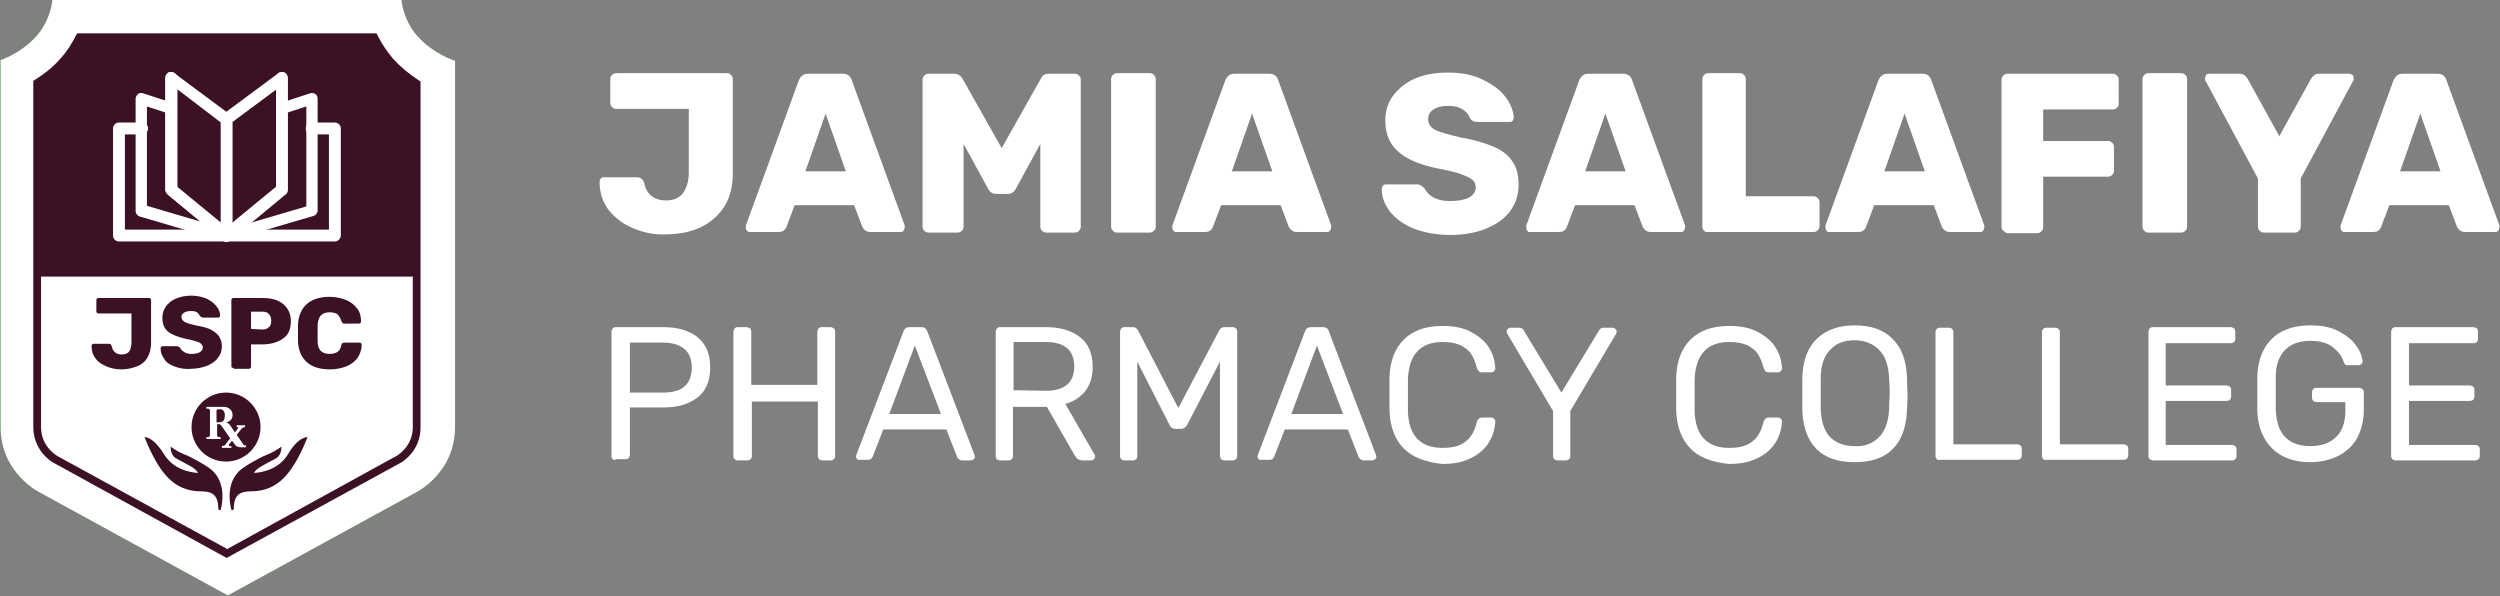 <?xml version="1.0" encoding="utf-8"?>
<!-- Generator: Adobe Illustrator 22.1.0, SVG Export Plug-In . SVG Version: 6.00 Build 0)  -->
<svg version="1.1" id="Layer_1" xmlns="http://www.w3.org/2000/svg" xmlns:xlink="http://www.w3.org/1999/xlink" x="0px" y="0px"
	 width="420.3px" height="100.2px" viewBox="0 0 420.3 100.2" style="enable-background:new 0 0 420.3 100.2;" xml:space="preserve"
	>
<rect x="0" y="0" width="420.3" height="100.2" fill="#808080" stroke="none"/>
<style type="text/css">
	.st0{fill:#3DAE2B;}
	.st1{fill:#FFFFFF;}
	.st2{fill:#3C1126;}
</style>
<g>
	<path class="st0" d="M70.2,6.1C67.7,3.3,67.5,0,67.5,0H38.1H8.8c0,0-0.2,3.3-2.7,6.1c-2.6,2.9-6,4-6,4v61.7c0,7.8,6.6,11,6.6,11
		l31.6,17.3l31.6-17.3c0,0,6.6-3.2,6.6-11V10.2C76.3,10.2,72.8,9,70.2,6.1z"/>
	<path class="st1" d="M70.2,6.1C67.7,3.3,67.5,0,67.5,0H38.1H8.8c0,0-0.2,3.3-2.7,6.1c-2.6,2.9-6,4-6,4v61.7c0,7.8,6.6,11,6.6,11
		l31.6,17.3l31.6-17.3c0,0,6.6-3.2,6.6-11V10.2C76.3,10.2,72.8,9,70.2,6.1z"/>
	<path class="st1" d="M9.3,77.3c-0.6-0.3-3.1-2-3.1-5.5V14c1.4-0.9,3-2.1,4.4-3.7c1.2-1.3,2.1-2.7,2.7-4.1h49.5
		c0.6,1.3,1.5,2.7,2.7,4.1c1.4,1.6,3,2.8,4.4,3.7v57.9c0,3.5-2.6,5.2-3.1,5.5l-0.2,0.1l0,0L38.1,93.1L9.3,77.3z"/>
	<g>
		<g>
			<path class="st2" d="M17.9,61.6c-0.7-0.3-1.4-0.7-1.8-1.3c-0.5-0.6-0.7-1.3-0.7-2.1c0-0.1,0-0.2,0.1-0.3s0.2-0.1,0.3-0.1h2.4
				c0.2,0,0.3,0,0.4,0.1s0.2,0.2,0.2,0.4c0.2,0.8,0.7,1.3,1.7,1.3c0.5,0,1-0.2,1.2-0.5c0.3-0.4,0.4-0.9,0.4-1.6v-4.8h-5.5
				c-0.1,0-0.2,0-0.3-0.1c-0.1-0.1-0.1-0.2-0.1-0.3v-1.8c0-0.1,0-0.2,0.1-0.3s0.2-0.1,0.3-0.1H25c0.1,0,0.2,0,0.3,0.1
				c0.1,0.1,0.1,0.2,0.1,0.3v7.1c0,1-0.2,1.8-0.6,2.5s-1,1.2-1.8,1.5s-1.6,0.5-2.6,0.5C19.4,62.1,18.6,61.9,17.9,61.6z"/>
			<path class="st2" d="M29.3,61.6c-0.8-0.3-1.4-0.7-1.7-1.3c-0.4-0.5-0.6-1.1-0.6-1.7c0-0.1,0-0.2,0.1-0.3s0.2-0.1,0.3-0.1h2.3
				c0.1,0,0.2,0,0.3,0.1c0.1,0,0.2,0.1,0.3,0.2c0.1,0.3,0.4,0.5,0.7,0.7c0.3,0.2,0.7,0.3,1.2,0.3c0.6,0,1.1-0.1,1.4-0.3
				c0.3-0.2,0.5-0.4,0.5-0.8c0-0.2-0.1-0.4-0.3-0.6c-0.2-0.2-0.4-0.3-0.8-0.4c-0.4-0.1-0.9-0.3-1.6-0.4c-1.4-0.3-2.4-0.7-3.1-1.2
				c-0.7-0.6-1-1.3-1-2.4c0-0.7,0.2-1.3,0.6-1.9c0.4-0.5,0.9-1,1.7-1.3c0.7-0.3,1.6-0.5,2.5-0.5c1,0,1.9,0.2,2.6,0.5
				c0.7,0.3,1.3,0.8,1.7,1.3s0.6,1,0.6,1.5c0,0.1,0,0.2-0.1,0.3s-0.2,0.1-0.3,0.1h-2.4c-0.2,0-0.4-0.1-0.6-0.3
				c-0.1-0.2-0.2-0.4-0.5-0.6c-0.3-0.2-0.6-0.2-1.1-0.2c-0.5,0-0.8,0.1-1.1,0.3c-0.3,0.2-0.4,0.4-0.4,0.7s0.2,0.6,0.5,0.8
				s1,0.4,1.9,0.6c1.1,0.2,1.9,0.4,2.5,0.7s1.1,0.7,1.4,1.1c0.3,0.5,0.5,1,0.5,1.7c0,0.8-0.2,1.4-0.7,2c-0.4,0.6-1.1,1-1.8,1.3
				C34,61.8,33.1,62,32.1,62C31,62.1,30.1,61.9,29.3,61.6z"/>
			<path class="st2" d="M39,61.8c-0.1-0.1-0.1-0.2-0.1-0.3v-11c0-0.1,0-0.2,0.1-0.3s0.2-0.1,0.3-0.1h4.8c1.5,0,2.6,0.3,3.5,1
				c0.8,0.7,1.3,1.6,1.3,2.9c0,1.3-0.4,2.3-1.3,2.9c-0.8,0.6-2,1-3.5,1h-1.9v3.7c0,0.1,0,0.2-0.1,0.3S41.9,62,41.8,62h-2.4
				C39.2,61.9,39.1,61.8,39,61.8z M44.1,55.4c0.5,0,0.8-0.1,1.1-0.4c0.3-0.2,0.4-0.6,0.4-1.1c0-0.4-0.1-0.8-0.4-1.1
				c-0.2-0.3-0.6-0.4-1.1-0.4h-1.9v2.9L44.1,55.4L44.1,55.4z"/>
			<path class="st2" d="M51.6,60.9c-0.9-0.8-1.4-1.9-1.5-3.4c0-0.3,0-0.8,0-1.5s0-1.2,0-1.5c0.1-1.5,0.6-2.6,1.5-3.4
				c0.9-0.8,2.2-1.2,3.8-1.2c1,0,1.9,0.2,2.7,0.5s1.4,0.8,1.9,1.4c0.5,0.6,0.7,1.4,0.7,2.2c0,0.1,0,0.2-0.1,0.3s-0.2,0.1-0.3,0.1
				h-2.4c-0.2,0-0.3,0-0.3-0.1c-0.1-0.1-0.1-0.2-0.2-0.3c-0.2-0.6-0.4-0.9-0.7-1.2c-0.3-0.2-0.8-0.3-1.3-0.3c-1.3,0-1.9,0.7-2,2.1
				c0,0.3,0,0.8,0,1.4c0,0.6,0,1.1,0,1.4c0,1.4,0.7,2.1,2,2.1c0.5,0,0.9-0.1,1.3-0.3c0.3-0.2,0.6-0.6,0.7-1.2c0-0.2,0.1-0.3,0.2-0.3
				c0.1-0.1,0.2-0.1,0.4-0.1h2.4c0.1,0,0.2,0,0.3,0.1s0.1,0.2,0.1,0.3c0,0.8-0.3,1.6-0.7,2.2c-0.5,0.6-1.1,1.1-1.9,1.4
				c-0.8,0.3-1.7,0.5-2.7,0.5C53.8,62.1,52.5,61.7,51.6,60.9z"/>
		</g>
	</g>
	<path class="st2" d="M70.1,14c-1.4-0.9-3-2.1-4.4-3.7C64.5,9,63.6,7.6,63,6.2H13.4c-0.6,1.3-1.5,2.7-2.7,4.1
		c-1.4,1.6-3,2.8-4.4,3.7v32.5h63.8V14z"/>
	<g>
		<path class="st1" d="M38.1,40.6c-0.2,0-0.4-0.1-0.6-0.2l-9.3-7.7c-0.2-0.2-0.4-0.5-0.4-0.8V13.1c0-0.5,0.4-1,1-1c0.5,0,1,0.4,1,1
			v18.4l9,7.4c0.4,0.3,0.5,1,0.1,1.4C38.7,40.4,38.4,40.6,38.1,40.6z"/>
		<path class="st1" d="M38.1,40.6c-0.2,0-0.4-0.1-0.6-0.2l-9.3-7.7c-0.2-0.2-0.4-0.5-0.4-0.8V13.1c0-0.4,0.2-0.7,0.5-0.9
			s0.7-0.1,1,0.1l9.3,6.9c0.4,0.3,0.5,0.9,0.2,1.4c-0.3,0.4-0.9,0.5-1.4,0.2L29.8,15v16.4l9,7.4c0.4,0.3,0.5,1,0.1,1.4
			C38.7,40.4,38.4,40.6,38.1,40.6z"/>
		<path class="st1" d="M38.1,40.6c-0.1,0-0.2,0-0.3,0l-14.3-4.2c-0.4-0.1-0.7-0.5-0.7-0.9V16.6c0-0.3,0.2-0.6,0.4-0.8
			c0.3-0.2,0.6-0.2,0.9-0.1l4.9,1.6c0.5,0.2,0.8,0.7,0.6,1.2c-0.2,0.5-0.7,0.8-1.2,0.6l-3.7-1.2v16.7l13.6,4
			c0.5,0.2,0.8,0.7,0.7,1.2C39,40.3,38.6,40.6,38.1,40.6z"/>
		<path class="st1" d="M38.1,40.6H20c-0.5,0-1-0.4-1-1v-18c0-0.5,0.4-1,1-1h3.9c0.5,0,1,0.4,1,1c0,0.5-0.4,1-1,1H21v16h17.2
			c0.5,0,1,0.4,1,1C39.1,40.1,38.7,40.6,38.1,40.6z"/>
		<path class="st1" d="M38.1,40.6c-0.3,0-0.6-0.1-0.8-0.4c-0.3-0.4-0.3-1,0.1-1.4l9-7.4V13.1c0-0.5,0.4-1,1-1c0.5,0,1,0.4,1,1v18.8
			c0,0.3-0.1,0.6-0.4,0.8l-9.3,7.7C38.6,40.5,38.4,40.6,38.1,40.6z"/>
		<path class="st1" d="M38.1,40.6c-0.1,0-0.3,0-0.4-0.1c-0.3-0.2-0.6-0.5-0.6-0.9V20c0-0.3,0.1-0.6,0.4-0.8l9.3-6.9
			c0.3-0.2,0.7-0.3,1-0.1s0.5,0.5,0.5,0.9v18.8c0,0.3-0.1,0.6-0.4,0.8l-9.3,7.7C38.6,40.5,38.4,40.6,38.1,40.6z M39.1,20.5v17
			l7.4-6.1V15L39.1,20.5z"/>
		<path class="st1" d="M38.1,40.6c-0.4,0-0.8-0.3-0.9-0.7c-0.2-0.5,0.1-1.1,0.7-1.2l13.6-4V17.9l-3.7,1.2c-0.5,0.2-1.1-0.1-1.2-0.6
			c-0.2-0.5,0.1-1.1,0.6-1.2l4.9-1.6c0.3-0.1,0.6-0.1,0.9,0.1c0.3,0.2,0.4,0.5,0.4,0.8v18.8c0,0.4-0.3,0.8-0.7,0.9l-14.3,4.2
			C38.3,40.6,38.2,40.6,38.1,40.6z"/>
		<path class="st1" d="M56.3,40.6H38.1c-0.5,0-1-0.4-1-1c0-0.5,0.4-1,1-1h17.2v-16h-2.9c-0.5,0-1-0.4-1-1c0-0.5,0.4-1,1-1h3.9
			c0.5,0,1,0.4,1,1v18C57.3,40.1,56.8,40.6,56.3,40.6z"/>
	</g>
	<g>
		<path class="st2" d="M48.4,76.4c-1.9,3.1-5.7,3.1-5.7,3.1c0.4-0.8,1.8-1.4,2.7-1.9c0.5-0.3-0.1,0.1,1.1-0.6
			c0.9-0.6,0.8-1.9,0.8-1.9c-1.8,1.3-2.6,1.3-3.8,2c-1.3,0.7-2.6,1.4-3.4,2.2c-2.4,2.5-1.2,6.4-1.2,6.4c0.2,0.2,0.4-0.1,0.4-0.1
			c0-2.5,1.1-3,3-3s4.1-0.6,6-2.9c1.9-2.2,3.4-6.2,3.4-6.2S50.2,73.3,48.4,76.4z"/>
		<path class="st2" d="M27.6,76.4c1.9,3.1,5.7,3.1,5.7,3.1c-0.4-0.8-1.8-1.4-2.7-1.9c-0.5-0.3,0.1,0.1-1.1-0.6
			c-0.9-0.6-0.8-1.9-0.8-1.9c1.8,1.3,2.6,1.3,3.8,2c1.3,0.7,2.6,1.4,3.4,2.2c2.4,2.5,1.2,6.4,1.2,6.4c-0.2,0.2-0.4-0.1-0.4-0.1
			c0-2.5-1.1-3-3-3c-1.9,0-4.1-0.6-6-2.9c-1.9-2.2-3.4-6.2-3.4-6.2S25.7,73.3,27.6,76.4z"/>
	</g>
	<path class="st2" d="M38.1,93.8L9,77.8c-0.6-0.3-3.4-2.2-3.4-6V13.6l0.3-0.2c1.6-1,3.1-2.2,4.3-3.6c1.1-1.2,1.9-2.5,2.6-3.9L13,5.6
		h50.3L63.5,6c0.7,1.4,1.6,2.7,2.6,3.9c1.2,1.3,2.6,2.5,4.3,3.6l0.3,0.2v58.2c0,3.8-2.9,5.7-3.5,6L67,78L38.1,93.8z M6.9,14.3v57.5
		c0,3.1,2.3,4.6,2.8,4.9l28.5,15.6l28-15.4l0,0l0.4-0.2c0.5-0.3,2.8-1.8,2.8-4.9V14.3c-1.6-1.1-3.1-2.3-4.3-3.6
		c-1-1.2-1.9-2.5-2.7-3.8H13.8c-0.7,1.4-1.6,2.7-2.7,3.8C9.9,12,8.5,13.3,6.9,14.3z"/>
	<g>
		<path class="st2" d="M37.5,69c-0.2-0.2-0.4-0.2-0.6-0.2c-0.2,0-0.3,0-0.4,0.1c-0.1,0-0.1,0.1-0.1,0.2V71h0.4
			c0.4,0,0.6-0.1,0.8-0.3c0.1-0.2,0.2-0.5,0.2-0.8C37.8,69.4,37.7,69.1,37.5,69z"/>
		<path class="st2" d="M38,66c-3.2,0-5.8,2.6-5.8,5.8c0,3.2,2.6,5.8,5.8,5.8s5.8-2.6,5.8-5.8S41.2,66,38,66z M41.3,75.2h-0.7
			c-0.4,0-0.7-0.1-0.9-0.2c-0.1-0.1-0.3-0.4-0.7-0.9l-0.5,0.6c0,0.1-0.1,0.1,0,0.2c0,0,0,0.1,0.1,0.1h0.3v0.3h-1.6V75
			c0.2,0,0.3-0.1,0.4-0.1c0.1,0,0.2-0.1,0.3-0.3l0.7-0.9c-0.6-0.8-1.2-1.8-1.4-2c-0.1-0.1-0.2-0.4-0.5-0.4h-0.3V73
			c0,0.2,0,0.3,0.1,0.4s0.2,0.1,0.5,0.1v0.3h-2.4v-0.3c0.3,0,0.4,0,0.5-0.1s0.1-0.2,0.1-0.4v-3.8c0-0.2,0-0.3-0.1-0.4
			s-0.2-0.1-0.5-0.1v-0.3h2.6c0.4,0,0.7,0,0.9,0.1s0.4,0.2,0.5,0.3c0.3,0.3,0.4,0.6,0.4,1c0,0.3-0.1,0.6-0.3,0.8
			c-0.2,0.2-0.5,0.4-0.9,0.4l0,0c0.2,0,0.4,0.1,0.5,0.2s0.2,0.2,0.3,0.3l0.8,1.2L40,72c0.1-0.1,0.1-0.2,0-0.2h-0.2v-0.3h1.4v0.3
			c-0.1,0-0.3,0-0.3,0.1c-0.1,0-0.2,0.1-0.3,0.2l-0.8,1l1.1,1.6c0.1,0.2,0.4,0.2,0.5,0.2L41.3,75.2L41.3,75.2z"/>
	</g>
</g>
<g>
	<g>
		<path class="st1" d="M106.5,38.4c-1.7-0.7-3-1.7-4.1-3c-1-1.3-1.6-2.9-1.6-4.8c0-0.2,0.1-0.4,0.2-0.6c0.2-0.2,0.3-0.2,0.6-0.2h5.4
			c0.4,0,0.6,0.1,0.8,0.2c0.2,0.2,0.4,0.4,0.5,0.8c0.4,1.9,1.7,2.9,3.7,2.9c1.2,0,2.2-0.4,2.8-1.2c0.6-0.8,1-2,1-3.5V18.3h-12.2
			c-0.3,0-0.5-0.1-0.7-0.3c-0.2-0.2-0.3-0.4-0.3-0.7v-4c0-0.3,0.1-0.5,0.3-0.7c0.2-0.2,0.4-0.3,0.7-0.3h18.6c0.3,0,0.5,0.1,0.7,0.3
			s0.3,0.4,0.3,0.7v15.9c0,2.2-0.5,4-1.4,5.5c-1,1.5-2.3,2.7-4,3.5s-3.7,1.2-5.9,1.2C110,39.5,108.2,39.1,106.5,38.4z"/>
		<path class="st1" d="M125.6,38.8c-0.2-0.2-0.2-0.3-0.2-0.6c0-0.2,0-0.3,0-0.3l8.9-24.4c0.3-0.7,0.8-1.1,1.5-1.1h5.9
			c0.8,0,1.3,0.4,1.5,1.1l8.9,24.4c0,0.1,0,0.2,0,0.3c0,0.2-0.1,0.4-0.2,0.6c-0.2,0.2-0.3,0.2-0.6,0.2h-5c-0.6,0-1-0.3-1.3-0.8
			l-1.4-3.7h-10l-1.4,3.7c-0.3,0.6-0.7,0.8-1.3,0.8h-5C126,39.1,125.8,39,125.6,38.8z M135.4,28.8h6.8l-3.4-9.7L135.4,28.8z"/>
		<path class="st1" d="M155.4,38.8c-0.2-0.2-0.3-0.4-0.3-0.7V13.4c0-0.3,0.1-0.5,0.3-0.7s0.4-0.3,0.7-0.3h4.3c0.6,0,1.1,0.3,1.4,0.8
			l6.6,11.7l6.6-11.7c0.3-0.6,0.7-0.8,1.4-0.8h4.3c0.3,0,0.5,0.1,0.7,0.3s0.3,0.4,0.3,0.7v24.7c0,0.3-0.1,0.5-0.3,0.7
			s-0.4,0.3-0.7,0.3h-4.8c-0.3,0-0.5-0.1-0.7-0.3s-0.3-0.4-0.3-0.7V24.2l-4.1,7.5c-0.3,0.6-0.8,0.9-1.3,0.9h-2.1
			c-0.5,0-1-0.3-1.3-0.9l-4.1-7.5v13.9c0,0.3-0.1,0.5-0.3,0.7s-0.4,0.3-0.7,0.3h-4.8C155.8,39.1,155.6,39,155.4,38.8z"/>
		<path class="st1" d="M187.1,38.8c-0.2-0.2-0.3-0.4-0.3-0.7V13.3c0-0.3,0.1-0.5,0.3-0.7s0.4-0.3,0.7-0.3h5.5c0.3,0,0.5,0.1,0.7,0.3
			s0.3,0.4,0.3,0.7v24.8c0,0.3-0.1,0.5-0.3,0.7s-0.4,0.3-0.7,0.3h-5.5C187.5,39.1,187.3,39,187.1,38.8z"/>
		<path class="st1" d="M197.3,38.8c-0.2-0.2-0.2-0.3-0.2-0.6c0-0.2,0-0.3,0-0.3l8.9-24.4c0.3-0.7,0.8-1.1,1.5-1.1h5.9
			c0.8,0,1.3,0.4,1.5,1.1l8.9,24.4c0,0.1,0,0.2,0,0.3c0,0.2-0.1,0.4-0.2,0.6c-0.2,0.2-0.3,0.2-0.6,0.2h-5c-0.6,0-1-0.3-1.3-0.8
			l-1.4-3.7h-10l-1.4,3.7c-0.3,0.6-0.7,0.8-1.3,0.8h-5C197.6,39.1,197.5,39,197.3,38.8z M207.1,28.8h6.8l-3.4-9.7L207.1,28.8z"/>
		<path class="st1" d="M237.6,38.4c-1.7-0.7-3-1.7-3.9-2.8c-0.9-1.2-1.4-2.4-1.4-3.8c0-0.2,0.1-0.4,0.2-0.6c0.2-0.2,0.4-0.2,0.6-0.2
			h5.1c0.3,0,0.6,0.1,0.7,0.2c0.2,0.1,0.4,0.3,0.6,0.5c0.3,0.6,0.8,1.1,1.5,1.5s1.6,0.6,2.8,0.6c1.4,0,2.4-0.2,3.2-0.6
			c0.7-0.4,1.1-1,1.1-1.7c0-0.5-0.2-1-0.6-1.3c-0.4-0.3-1-0.6-1.8-0.9s-2-0.6-3.6-0.9c-3.1-0.6-5.4-1.5-6.9-2.8
			c-1.5-1.2-2.3-3-2.3-5.3c0-1.6,0.4-3,1.3-4.2c0.9-1.2,2.1-2.2,3.7-2.9c1.6-0.7,3.5-1,5.6-1c2.2,0,4.2,0.4,5.8,1.2s2.9,1.7,3.8,2.9
			c0.9,1.2,1.3,2.3,1.4,3.4c0,0.2-0.1,0.4-0.2,0.6c-0.2,0.2-0.3,0.2-0.6,0.2h-5.3c-0.6,0-1-0.2-1.3-0.7c-0.2-0.5-0.5-1-1.2-1.4
			c-0.6-0.4-1.4-0.6-2.4-0.6c-1.1,0-1.9,0.2-2.5,0.6s-0.9,0.9-0.9,1.7c0,0.7,0.4,1.3,1.1,1.7c0.8,0.4,2.2,0.8,4.3,1.3
			c2.4,0.4,4.3,1,5.7,1.6s2.5,1.5,3.1,2.5c0.7,1,1,2.3,1,3.9c0,1.7-0.5,3.2-1.5,4.5s-2.4,2.2-4.1,2.9c-1.8,0.7-3.8,1-6,1
			C241.5,39.5,239.4,39.1,237.6,38.4z"/>
		<path class="st1" d="M256.8,38.8c-0.2-0.2-0.2-0.3-0.2-0.6c0-0.2,0-0.3,0-0.3l8.9-24.4c0.3-0.7,0.8-1.1,1.5-1.1h5.9
			c0.8,0,1.3,0.4,1.5,1.1l8.9,24.4c0,0.1,0,0.2,0,0.3c0,0.2-0.1,0.4-0.2,0.6c-0.2,0.2-0.3,0.2-0.6,0.2h-5c-0.6,0-1-0.3-1.3-0.8
			l-1.4-3.7h-10l-1.4,3.7c-0.3,0.6-0.7,0.8-1.3,0.8h-5C257.1,39.1,256.9,39,256.8,38.8z M266.5,28.8h6.8l-3.4-9.7L266.5,28.8z"/>
		<path class="st1" d="M286.5,38.8c-0.2-0.2-0.3-0.4-0.3-0.7V13.3c0-0.3,0.1-0.5,0.3-0.7c0.2-0.2,0.4-0.3,0.7-0.3h5.3
			c0.3,0,0.5,0.1,0.7,0.3s0.3,0.4,0.3,0.7V33h11.4c0.3,0,0.5,0.1,0.7,0.3s0.3,0.4,0.3,0.7v4c0,0.3-0.1,0.5-0.3,0.7
			c-0.2,0.2-0.4,0.3-0.7,0.3h-17.7C286.9,39.1,286.7,39,286.5,38.8z"/>
		<path class="st1" d="M307.1,38.8c-0.2-0.2-0.2-0.3-0.2-0.6c0-0.2,0-0.3,0-0.3l8.9-24.4c0.3-0.7,0.8-1.1,1.5-1.1h5.9
			c0.8,0,1.3,0.4,1.5,1.1l8.9,24.4c0,0.1,0,0.2,0,0.3c0,0.2-0.1,0.4-0.2,0.6c-0.2,0.2-0.3,0.2-0.6,0.2h-5c-0.6,0-1-0.3-1.3-0.8
			l-1.4-3.7h-10l-1.4,3.7c-0.3,0.6-0.7,0.8-1.3,0.8h-5C307.4,39.1,307.2,39,307.1,38.8z M316.8,28.8h6.8l-3.4-9.7L316.8,28.8z"/>
		<path class="st1" d="M336.8,38.8c-0.2-0.2-0.3-0.4-0.3-0.7V13.4c0-0.3,0.1-0.5,0.3-0.7c0.2-0.2,0.4-0.3,0.7-0.3h17.7
			c0.3,0,0.5,0.1,0.7,0.3s0.3,0.4,0.3,0.7v4c0,0.3-0.1,0.5-0.3,0.7c-0.2,0.2-0.4,0.3-0.7,0.3h-11.7v5.3h10.9c0.3,0,0.5,0.1,0.7,0.3
			c0.2,0.2,0.3,0.4,0.3,0.7v4c0,0.3-0.1,0.5-0.3,0.7c-0.2,0.2-0.4,0.3-0.7,0.3h-10.9v8.5c0,0.3-0.1,0.5-0.3,0.7
			c-0.2,0.2-0.4,0.3-0.7,0.3h-5.1C337.2,39.1,337,39,336.8,38.8z"/>
		<path class="st1" d="M360.5,38.8c-0.2-0.2-0.3-0.4-0.3-0.7V13.3c0-0.3,0.1-0.5,0.3-0.7c0.2-0.2,0.4-0.3,0.7-0.3h5.5
			c0.3,0,0.5,0.1,0.7,0.3s0.3,0.4,0.3,0.7v24.8c0,0.3-0.1,0.5-0.3,0.7c-0.2,0.2-0.4,0.3-0.7,0.3h-5.5
			C360.9,39.1,360.7,39,360.5,38.8z"/>
		<path class="st1" d="M379.9,38.8c-0.2-0.2-0.3-0.4-0.3-0.7V30l-8.8-16.4c-0.1-0.1-0.1-0.3-0.1-0.4c0-0.2,0.1-0.4,0.2-0.6
			c0.2-0.2,0.3-0.2,0.6-0.2h5c0.4,0,0.6,0.1,0.9,0.3c0.2,0.2,0.4,0.4,0.5,0.6l5.3,9.6l5.3-9.6c0.1-0.2,0.3-0.4,0.5-0.6
			c0.2-0.2,0.5-0.3,0.9-0.3h5c0.2,0,0.4,0.1,0.6,0.2c0.2,0.2,0.2,0.3,0.2,0.6c0,0.2,0,0.3-0.1,0.4L386.8,30v8.1
			c0,0.3-0.1,0.5-0.3,0.7c-0.2,0.2-0.4,0.3-0.7,0.3h-5.2C380.3,39.1,380.1,39,379.9,38.8z"/>
		<path class="st1" d="M393.7,38.8c-0.2-0.2-0.2-0.3-0.2-0.6c0-0.2,0-0.3,0-0.3l8.9-24.4c0.3-0.7,0.8-1.1,1.5-1.1h5.9
			c0.8,0,1.3,0.4,1.5,1.1l8.9,24.4c0,0.1,0,0.2,0,0.3c0,0.2-0.1,0.4-0.2,0.6c-0.2,0.2-0.3,0.2-0.6,0.2h-5c-0.6,0-1-0.3-1.3-0.8
			l-1.4-3.7h-10l-1.4,3.7c-0.3,0.6-0.7,0.8-1.3,0.8h-5C394,39.1,393.9,39,393.7,38.8z M403.5,28.8h6.8l-3.4-9.7L403.5,28.8z"/>
		<path class="st1" d="M103,77.2c-0.1-0.1-0.2-0.3-0.2-0.5V55.8c0-0.2,0.1-0.4,0.2-0.6c0.1-0.1,0.3-0.2,0.5-0.2h8.1
			c2.4,0,4.3,0.6,5.7,1.7c1.4,1.2,2.1,2.8,2.1,5.1c0,2.2-0.7,3.9-2.1,5c-1.4,1.1-3.3,1.7-5.7,1.7h-5.7v8c0,0.2-0.1,0.4-0.2,0.5
			s-0.3,0.2-0.5,0.2h-1.6C103.3,77.4,103.2,77.3,103,77.2z M111.5,66c3.2,0,4.8-1.4,4.8-4.2c0-1.4-0.4-2.4-1.2-3.1
			c-0.8-0.7-2-1.1-3.6-1.1h-5.6V66H111.5z"/>
		<path class="st1" d="M123.5,77.2c-0.1-0.1-0.2-0.3-0.2-0.5V55.8c0-0.2,0.1-0.4,0.2-0.6c0.1-0.1,0.3-0.2,0.5-0.2h1.5
			c0.2,0,0.4,0.1,0.6,0.2c0.1,0.1,0.2,0.3,0.2,0.6v8.9h11.1v-8.9c0-0.2,0.1-0.4,0.2-0.6c0.1-0.1,0.3-0.2,0.5-0.2h1.5
			c0.2,0,0.4,0.1,0.6,0.2c0.1,0.1,0.2,0.3,0.2,0.6v20.9c0,0.2-0.1,0.4-0.2,0.5c-0.1,0.1-0.3,0.2-0.5,0.2h-1.5
			c-0.2,0-0.4-0.1-0.5-0.2s-0.2-0.3-0.2-0.5v-9.2h-11.1v9.2c0,0.2-0.1,0.4-0.2,0.5s-0.3,0.2-0.5,0.2H124
			C123.8,77.4,123.6,77.3,123.5,77.2z"/>
		<path class="st1" d="M144.1,77.2c-0.1-0.1-0.2-0.3-0.2-0.4l0.1-0.4l7.9-20.7c0.2-0.5,0.5-0.7,1-0.7h2c0.5,0,0.8,0.2,1,0.7
			l7.9,20.7l0.1,0.4c0,0.2-0.1,0.3-0.2,0.4c-0.1,0.1-0.3,0.2-0.5,0.2h-1.5c-0.2,0-0.4-0.1-0.5-0.2s-0.2-0.2-0.3-0.4l-1.8-4.6h-10.6
			l-1.8,4.6c-0.2,0.4-0.4,0.5-0.8,0.5h-1.5C144.4,77.4,144.2,77.3,144.1,77.2z M149.5,69.6h8.7l-4.4-11.5L149.5,69.6z"/>
		<path class="st1" d="M167.6,77.2c-0.1-0.1-0.2-0.3-0.2-0.5V55.8c0-0.2,0.1-0.4,0.2-0.6c0.1-0.1,0.3-0.2,0.5-0.2h7.8
			c2.4,0,4.3,0.6,5.7,1.7c1.4,1.1,2.1,2.8,2.1,5c0,1.6-0.4,2.9-1.2,4c-0.8,1-1.9,1.8-3.4,2.2l4.9,8.5c0.1,0.1,0.1,0.2,0.1,0.4
			c0,0.2-0.1,0.3-0.2,0.4c-0.1,0.1-0.3,0.2-0.4,0.2H182c-0.3,0-0.6-0.1-0.8-0.2s-0.3-0.4-0.5-0.6l-4.7-8.2h-5.7v8.3
			c0,0.2-0.1,0.4-0.2,0.5c-0.1,0.1-0.3,0.2-0.5,0.2h-1.5C167.9,77.4,167.7,77.3,167.6,77.2z M175.8,65.7c3.2,0,4.8-1.4,4.8-4.1
			s-1.6-4.1-4.8-4.1h-5.4v8.1L175.8,65.7L175.8,65.7z"/>
		<path class="st1" d="M188.5,77.2c-0.1-0.1-0.2-0.3-0.2-0.5V55.8c0-0.2,0.1-0.4,0.2-0.6c0.1-0.1,0.3-0.2,0.5-0.2h1.5
			c0.4,0,0.6,0.2,0.8,0.5l6.8,13.1l6.9-13.1c0.2-0.3,0.4-0.5,0.8-0.5h1.5c0.2,0,0.4,0.1,0.5,0.2c0.1,0.1,0.2,0.3,0.2,0.6v20.9
			c0,0.2-0.1,0.4-0.2,0.5c-0.1,0.1-0.3,0.2-0.5,0.2h-1.5c-0.2,0-0.4-0.1-0.5-0.2s-0.2-0.3-0.2-0.5V60.8l-5.5,10.6
			c-0.2,0.4-0.6,0.7-1,0.7h-1c-0.4,0-0.8-0.2-1-0.7l-5.4-10.6v15.9c0,0.2-0.1,0.4-0.2,0.5c-0.1,0.1-0.3,0.2-0.5,0.2H189
			C188.8,77.4,188.6,77.3,188.5,77.2z"/>
		<path class="st1" d="M211.6,77.2c-0.1-0.1-0.2-0.3-0.2-0.4l0.1-0.4l7.9-20.7c0.2-0.5,0.5-0.7,1-0.7h2c0.5,0,0.9,0.2,1,0.7
			l7.9,20.7l0.1,0.4c0,0.2-0.1,0.3-0.2,0.4c-0.1,0.1-0.3,0.2-0.5,0.2h-1.5c-0.2,0-0.4-0.1-0.5-0.2s-0.2-0.2-0.3-0.4l-1.8-4.6H216
			l-1.8,4.6c-0.2,0.4-0.4,0.5-0.8,0.5h-1.5C211.9,77.4,211.7,77.3,211.6,77.2z M217.1,69.6h8.7l-4.4-11.5L217.1,69.6z"/>
		<path class="st1" d="M236,75.4c-1.5-1.5-2.3-3.7-2.4-6.3c0-0.6,0-1.5,0-2.8s0-2.3,0-2.9c0.1-2.7,0.9-4.8,2.4-6.3s3.6-2.3,6.5-2.3
			c1.9,0,3.5,0.3,4.8,1s2.3,1.5,3,2.6s1,2.2,1.1,3.5c0,0.2-0.1,0.3-0.2,0.5c-0.1,0.1-0.3,0.2-0.5,0.2h-1.6c-0.2,0-0.4-0.1-0.5-0.2
			c-0.1-0.1-0.2-0.3-0.3-0.5c-0.4-1.6-1-2.8-2-3.4c-0.9-0.7-2.2-1-3.8-1c-3.7,0-5.6,2.1-5.8,6.2c0,0.6,0,1.5,0,2.7s0,2.1,0,2.7
			c0.1,4.1,2.1,6.2,5.8,6.2c1.6,0,2.9-0.3,3.8-1c1-0.7,1.6-1.8,2-3.4c0.1-0.3,0.2-0.4,0.3-0.5s0.3-0.2,0.5-0.2h1.6
			c0.2,0,0.4,0.1,0.5,0.2s0.2,0.3,0.2,0.5c-0.1,1.2-0.4,2.4-1.1,3.5c-0.7,1.1-1.7,2-3,2.6c-1.3,0.7-2.9,1-4.8,1
			C239.7,77.7,237.5,76.9,236,75.4z"/>
		<path class="st1" d="M261.3,77.2c-0.1-0.1-0.2-0.3-0.2-0.5v-7.6l-7.7-13c-0.1-0.1-0.1-0.3-0.1-0.4c0-0.2,0.1-0.3,0.2-0.4
			c0.1-0.1,0.3-0.2,0.4-0.2h1.5c0.4,0,0.7,0.2,0.8,0.5l6.3,10.4l6.3-10.4c0.2-0.4,0.5-0.5,0.8-0.5h1.5c0.2,0,0.3,0.1,0.5,0.2
			c0.1,0.1,0.2,0.3,0.2,0.4c0,0.1,0,0.2-0.1,0.4l-7.7,13v7.6c0,0.2-0.1,0.4-0.2,0.5s-0.3,0.2-0.6,0.2h-1.5
			C261.6,77.4,261.5,77.3,261.3,77.2z"/>
		<path class="st1" d="M284.2,75.4c-1.5-1.5-2.3-3.7-2.4-6.3c0-0.6,0-1.5,0-2.8s0-2.3,0-2.9c0.1-2.7,0.9-4.8,2.4-6.3
			s3.6-2.3,6.5-2.3c1.9,0,3.5,0.3,4.8,1s2.3,1.5,3,2.6s1,2.2,1.1,3.5c0,0.2-0.1,0.3-0.2,0.5c-0.1,0.1-0.3,0.2-0.5,0.2h-1.6
			c-0.2,0-0.4-0.1-0.5-0.2c-0.1-0.1-0.2-0.3-0.3-0.5c-0.4-1.6-1-2.8-2-3.4c-0.9-0.7-2.2-1-3.8-1c-3.7,0-5.6,2.1-5.8,6.2
			c0,0.6,0,1.5,0,2.7s0,2.1,0,2.7c0.1,4.1,2.1,6.2,5.8,6.2c1.6,0,2.9-0.3,3.8-1c1-0.7,1.6-1.8,2-3.4c0.1-0.3,0.2-0.4,0.3-0.5
			c0.1-0.1,0.3-0.2,0.5-0.2h1.6c0.2,0,0.4,0.1,0.5,0.2s0.2,0.3,0.2,0.5c-0.1,1.2-0.4,2.4-1.1,3.5s-1.7,2-3,2.6c-1.3,0.7-2.9,1-4.8,1
			C287.8,77.7,285.6,76.9,284.2,75.4z"/>
		<path class="st1" d="M305.4,75.5c-1.5-1.5-2.3-3.7-2.4-6.6c0-0.6,0-1.5,0-2.7s0-2.1,0-2.7c0.1-2.9,0.9-5.1,2.5-6.6
			s3.7-2.2,6.3-2.2c2.7,0,4.8,0.7,6.3,2.2c1.6,1.5,2.4,3.7,2.5,6.6c0,1.2,0.1,2.1,0.1,2.7c0,0.5,0,1.4-0.1,2.7
			c-0.1,2.9-0.9,5.1-2.4,6.6s-3.6,2.2-6.4,2.2S306.9,77,305.4,75.5z M315.9,73.5c1-1,1.6-2.6,1.7-4.7c0-1.3,0.1-2.1,0.1-2.6
			s0-1.3-0.1-2.6c-0.1-2.1-0.6-3.7-1.7-4.8c-1-1-2.4-1.6-4.1-1.6s-3.1,0.5-4.1,1.6c-1,1-1.6,2.6-1.6,4.8c0,0.6,0,1.5,0,2.6
			s0,1.9,0,2.6c0.1,2.1,0.6,3.7,1.6,4.7s2.4,1.5,4.1,1.5C313.6,75.1,314.9,74.5,315.9,73.5z"/>
		<path class="st1" d="M325.6,77.2c-0.1-0.1-0.2-0.3-0.2-0.5V55.8c0-0.2,0.1-0.4,0.2-0.5s0.3-0.2,0.5-0.2h1.6c0.2,0,0.4,0.1,0.5,0.2
			c0.1,0.1,0.2,0.3,0.2,0.5v18.9h10.7c0.2,0,0.4,0.1,0.6,0.2c0.1,0.1,0.2,0.3,0.2,0.5v1.2c0,0.2-0.1,0.4-0.2,0.5s-0.3,0.2-0.5,0.2
			h-13C325.9,77.4,325.7,77.3,325.6,77.2z"/>
		<path class="st1" d="M343.5,77.2c-0.1-0.1-0.2-0.3-0.2-0.5V55.8c0-0.2,0.1-0.4,0.2-0.5s0.3-0.2,0.5-0.2h1.6c0.2,0,0.4,0.1,0.5,0.2
			c0.1,0.1,0.2,0.3,0.2,0.5v18.9H357c0.2,0,0.4,0.1,0.6,0.2c0.1,0.1,0.2,0.3,0.2,0.5v1.2c0,0.2-0.1,0.4-0.2,0.5s-0.3,0.2-0.5,0.2
			h-13C343.8,77.4,343.7,77.3,343.5,77.2z"/>
		<path class="st1" d="M361.4,77.2c-0.1-0.1-0.2-0.3-0.2-0.5V55.8c0-0.2,0.1-0.4,0.2-0.6c0.1-0.1,0.3-0.2,0.5-0.2H375
			c0.2,0,0.4,0.1,0.6,0.2c0.1,0.1,0.2,0.3,0.2,0.6V57c0,0.2-0.1,0.4-0.2,0.5s-0.3,0.2-0.6,0.2h-10.9v7.1h10.2c0.2,0,0.4,0.1,0.6,0.2
			c0.1,0.1,0.2,0.3,0.2,0.6v1.1c0,0.2-0.1,0.4-0.2,0.5s-0.3,0.2-0.6,0.2h-10.2v7.4h11.1c0.2,0,0.4,0.1,0.6,0.2
			c0.1,0.1,0.2,0.3,0.2,0.6v1.1c0,0.2-0.1,0.4-0.2,0.5s-0.3,0.2-0.5,0.2H362C361.7,77.4,361.6,77.3,361.4,77.2z"/>
		<path class="st1" d="M382,75.4c-1.5-1.5-2.4-3.6-2.5-6.2c0-0.6,0-1.6,0-3s0-2.4,0-3c0.1-2.6,0.9-4.7,2.4-6.2s3.7-2.3,6.5-2.3
			c1.9,0,3.5,0.3,4.8,1s2.3,1.5,2.9,2.4c0.7,0.9,1,1.8,1.1,2.6v0.1c0,0.2-0.1,0.3-0.2,0.4c-0.1,0.1-0.3,0.2-0.5,0.2h-1.8
			c-0.2,0-0.3,0-0.4-0.1s-0.2-0.2-0.3-0.5c-0.3-1-1-1.8-1.9-2.5s-2.2-1-3.7-1c-1.8,0-3.2,0.5-4.2,1.5s-1.6,2.5-1.6,4.5
			c0,0.6,0,1.6,0,2.8c0,1.3,0,2.2,0,2.8c0.1,2.1,0.6,3.6,1.6,4.6s2.4,1.5,4.2,1.5c1.8,0,3.3-0.5,4.3-1.5c1.1-1,1.6-2.5,1.6-4.5v-1.4
			h-4.9c-0.2,0-0.4-0.1-0.5-0.2s-0.2-0.3-0.2-0.5v-1c0-0.2,0.1-0.4,0.2-0.5s0.3-0.2,0.5-0.2h7.2c0.2,0,0.4,0.1,0.6,0.2
			c0.1,0.1,0.2,0.3,0.2,0.6v3c0,1.7-0.4,3.2-1.1,4.6c-0.7,1.3-1.8,2.3-3.1,3c-1.4,0.7-3,1.1-4.8,1.1C385.7,77.7,383.5,76.9,382,75.4
			z"/>
		<path class="st1" d="M402.2,77.2c-0.1-0.1-0.2-0.3-0.2-0.5V55.8c0-0.2,0.1-0.4,0.2-0.6c0.1-0.1,0.3-0.2,0.5-0.2h13.1
			c0.2,0,0.4,0.1,0.6,0.2c0.1,0.1,0.2,0.3,0.2,0.6V57c0,0.2-0.1,0.4-0.2,0.5s-0.3,0.2-0.6,0.2H405v7.1h10.2c0.2,0,0.4,0.1,0.6,0.2
			c0.1,0.1,0.2,0.3,0.2,0.6v1.1c0,0.2-0.1,0.4-0.2,0.5s-0.3,0.2-0.6,0.2H405v7.4h11.1c0.2,0,0.4,0.1,0.6,0.2
			c0.1,0.1,0.2,0.3,0.2,0.6v1.1c0,0.2-0.1,0.4-0.2,0.5s-0.3,0.2-0.5,0.2h-13.4C402.5,77.4,402.3,77.3,402.2,77.2z"/>
	</g>
</g>
</svg>
